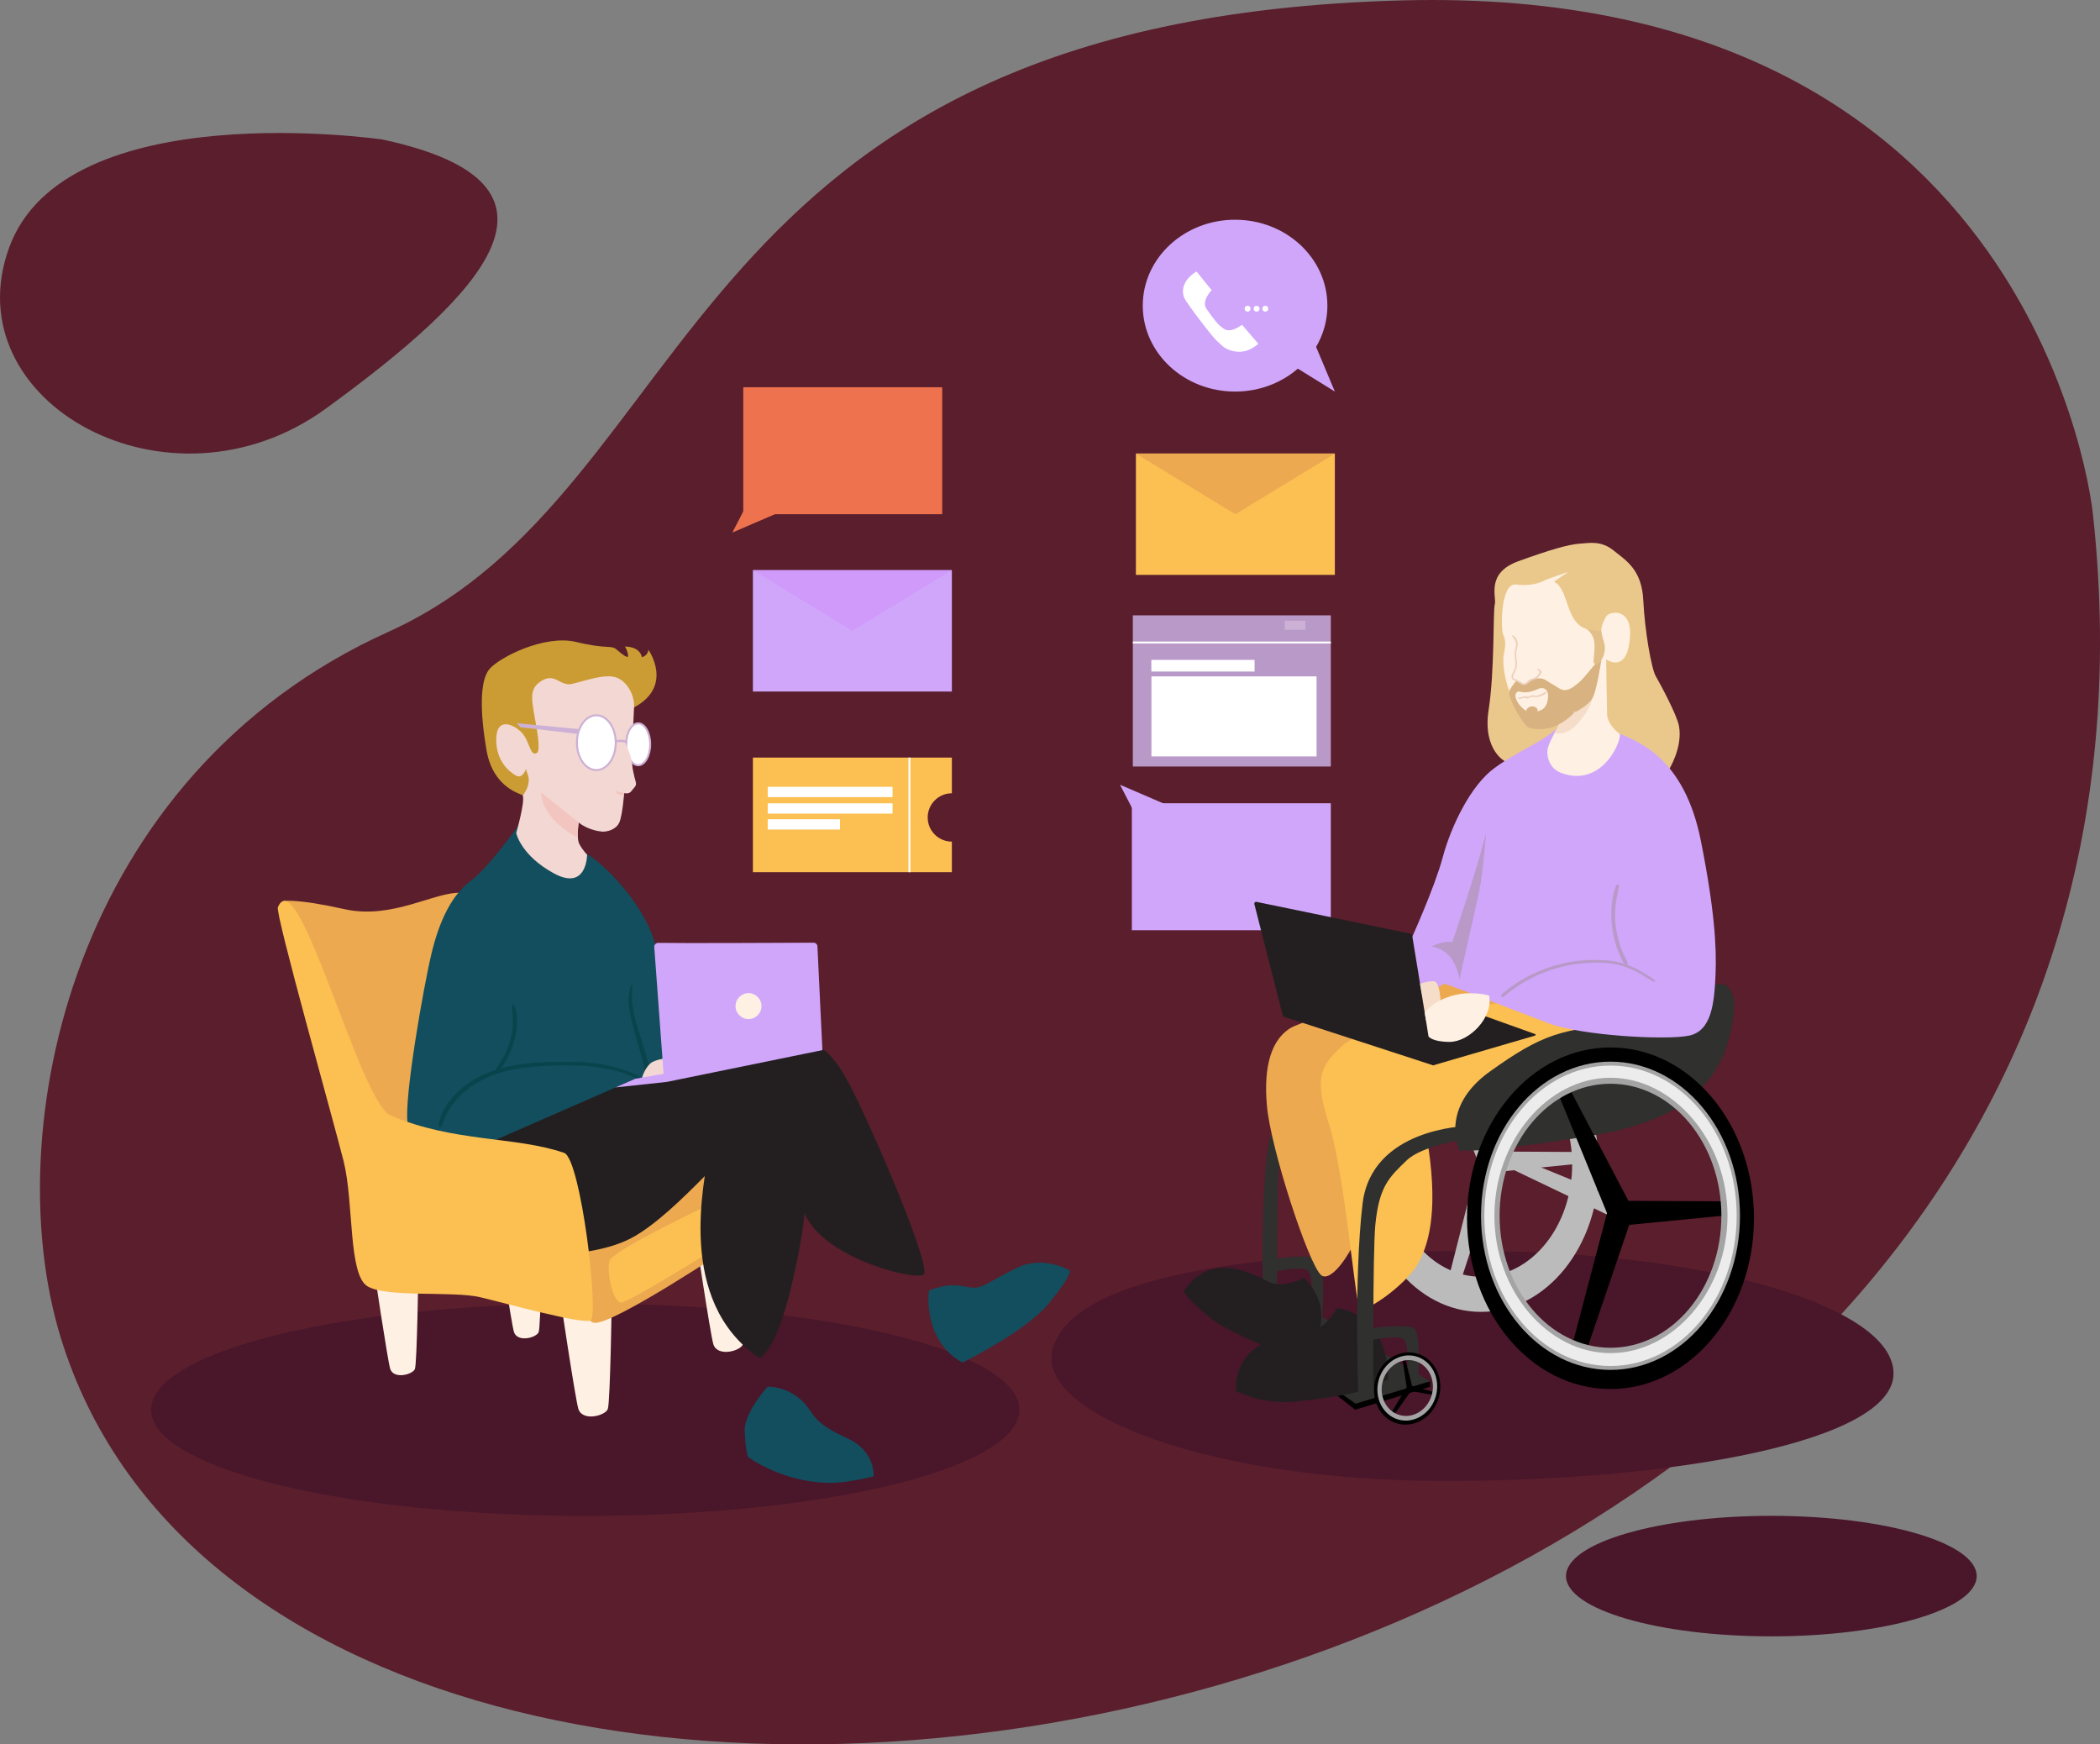 <?xml version="1.0" encoding="UTF-8"?>
<svg id="Layer_1" data-name="Layer 1" xmlns="http://www.w3.org/2000/svg" viewBox="0 0 1076.02 893.73">
  <rect x="0" y="0" width="1076.02" height="893.73" fill="#808080" stroke="none"/>
  <defs>
    <style>
      .cls-1 {
        fill: #f6ddc9;
      }

      .cls-2 {
        fill: #eca950;
      }

      .cls-3 {
        fill: #eac88b;
      }

      .cls-4 {
        fill: #f3c5c1;
      }

      .cls-5 {
        fill: #fbbf52;
      }

      .cls-6 {
        fill: #edeced;
      }

      .cls-7 {
        fill: #f3d7d2;
      }

      .cls-8, .cls-9, .cls-10 {
        fill: #fff;
      }

      .cls-11 {
        fill: #ee724e;
      }

      .cls-12 {
        fill: #edcfbc;
      }

      .cls-13, .cls-14 {
        fill: #fef0e2;
      }

      .cls-15 {
        fill: #30302f;
      }

      .cls-16 {
        fill: #b899c7;
      }

      .cls-17 {
        fill: #d8b281;
      }

      .cls-18 {
        fill: #bbb;
      }

      .cls-19 {
        fill: #a4a4a4;
      }

      .cls-20 {
        fill: #ccb0d5;
      }

      .cls-21 {
        fill: #ca9c33;
      }

      .cls-22 {
        fill: #d09afb;
      }

      .cls-23 {
        fill: #d0a6fb;
      }

      .cls-24 {
        fill: #e2bf88;
      }

      .cls-25 {
        fill: #124e5d;
      }

      .cls-26 {
        fill: #231f20;
      }

      .cls-27 {
        fill: #09444c;
      }

      .cls-28 {
        fill: #5a1e2d;
      }

      .cls-29 {
        fill: #49162a;
      }

      .cls-14, .cls-9, .cls-10 {
        stroke-miterlimit: 10;
      }

      .cls-14, .cls-10 {
        stroke: #fff;
      }

      .cls-9 {
        stroke: #ccb0d5;
      }
    </style>
  </defs>
  <path class="cls-28" d="m1072.39,263.42S1046.25-8.12,719.18.19C344.7,9.7,361.22,250.46,198.99,323.72,36.76,396.98-1.44,579.54,31.16,685.44c118.84,386.05,1112.27,229.87,1041.24-422.02Z"/>
  <ellipse class="cls-29" cx="299.89" cy="722.27" rx="222.44" ry="54.35"/>
  <ellipse class="cls-29" cx="907.62" cy="807.5" rx="105.21" ry="30.87"/>
  <path class="cls-29" d="m970.22,703.71c0,34.65-111.42,55.02-230.39,55.02s-209.23-34.18-200.45-67.42c9.56-36.2,96.45-50.34,215.42-50.34s215.42,28.09,215.42,62.74Z"/>
  <g>
    <path class="cls-5" d="m475.34,418.82c0,6.84,5.55,12.38,12.39,12.38v15.66h-101.95v-58.73h101.95v18.3c-6.84,0-12.39,5.55-12.39,12.39Z"/>
    <rect class="cls-8" x="393.38" y="403.12" width="63.96" height="5.28"/>
    <rect class="cls-8" x="393.38" y="411.58" width="63.96" height="5.28"/>
    <rect class="cls-8" x="393.38" y="419.73" width="37.02" height="5.28"/>
    <line class="cls-14" x1="465.99" y1="388.13" x2="465.99" y2="446.86"/>
  </g>
  <rect class="cls-11" x="380.83" y="198.4" width="101.95" height="65.05"/>
  <rect class="cls-23" x="385.78" y="292.13" width="101.95" height="62.17"/>
  <ellipse class="cls-23" cx="632.84" cy="156.6" rx="47.3" ry="44.02"/>
  <path class="cls-8" d="m613.08,139.1l7.77,9.58s-5.5,5.55-2.67,9.54c2.83,3.99,6.31,9.19,9.78,10.67,3.47,1.48,8.43-2.51,8.43-2.51l8.36,9.74s-4.81,4.76-11.06,4.06c-6.3-.7-7.77-3.6-10.06-5.43s-15.59-19.42-16.77-21.99c-1.18-2.57-1.9-8.68,6.21-13.66Z"/>
  <circle class="cls-8" cx="639.25" cy="158.16" r="1.5"/>
  <circle class="cls-8" cx="643.86" cy="158.16" r="1.5"/>
  <circle class="cls-8" cx="648.33" cy="158.16" r="1.5"/>
  <polygon class="cls-11" points="390 244.31 375.24 272.85 398.59 262.81 390 244.31"/>
  <rect class="cls-23" x="579.95" y="411.54" width="101.95" height="65.05"/>
  <polygon class="cls-23" points="588.63 430.6 573.88 402.06 597.22 412.11 588.63 430.6"/>
  <polygon class="cls-22" points="385.78 292.13 436.75 323.22 487.73 292.13 385.78 292.13"/>
  <rect class="cls-5" x="582.02" y="232.37" width="101.95" height="62.17"/>
  <polygon class="cls-2" points="582.02 232.37 633 263.45 683.97 232.37 582.02 232.37"/>
  <polygon class="cls-23" points="650.16 179.68 683.97 200.62 668.81 164.53 650.16 179.68"/>
  <g>
    <rect class="cls-16" x="580.45" y="315.27" width="101.45" height="77.45"/>
    <line class="cls-10" x1="681.9" y1="329.19" x2="580.45" y2="329.19"/>
    <rect class="cls-20" x="658.27" y="318.03" width="10.64" height="4.64"/>
    <rect class="cls-8" x="589.93" y="338.08" width="52.9" height="5.98"/>
    <rect class="cls-8" x="589.98" y="346.54" width="84.62" height="41.01"/>
    <rect class="cls-16" x="672.23" y="318.03" width="6.67" height="4.64"/>
  </g>
  <polyline points="683.2 713.44 694.36 722.27 732.71 710.49 732.71 707.71"/>
  <path class="cls-15" d="m697.56,554.73s-43.93.9-48.14,34.76c-4.2,33.87-1.91,88.68-1.91,88.68l6.88-2.09s-.29-64.83.93-76.98c1.74-17.29,6.36-21.41,14.64-29.07,7.16-6.63,27.6-9.51,27.6-9.51v-5.78Z"/>
  <g>
    <polygon class="cls-18" points="735.9 540.78 757.4 595.33 742.83 652.66 748.73 655.44 766.76 600.47 806.97 596.4 806.97 590.2 766.41 589.98 739.89 537.57 735.9 540.78"/>
    <path class="cls-18" d="m758.86,523.03c-33.36,0-60.4,33.38-60.4,74.56s27.04,74.55,60.4,74.55,60.41-33.37,60.41-74.55-27.05-74.56-60.41-74.56Zm0,138.41c-28.58,0-51.74-28.58-51.74-63.85s23.16-63.86,51.74-63.86,51.75,28.59,51.75,63.86-23.17,63.85-51.75,63.85Z"/>
    <path class="cls-18" d="m758.87,529.23c-30.11,0-54.51,30.13-54.51,67.28s24.4,67.27,54.51,67.27,54.52-30.12,54.52-67.27-24.41-67.28-54.52-67.28Zm0,124.9c-25.79,0-46.69-25.79-46.69-57.62s20.9-57.63,46.69-57.63,46.7,25.8,46.7,57.63-20.91,57.62-46.7,57.62Z"/>
    <path class="cls-18" d="m758.86,530.94c-29.34,0-53.12,29.36-53.12,65.57s23.78,65.56,53.12,65.56,53.13-29.35,53.13-65.56-23.79-65.57-53.13-65.57Zm0,125.52c-26.48,0-48.88-27.27-48.88-59.95s22.4-60.25,48.88-60.25,49.27,27.56,49.27,60.25-22.79,59.95-49.27,59.95Z"/>
  </g>
  <path class="cls-15" d="m650.15,652.2s14.54-3.43,19.27-1.78c4.73,1.65,2.09,25.68,2.09,25.96s5.94,0,5.94,0c0,0,2.13-28.08-2.05-31.43-2.84-2.28-18.36-.74-24.19.25-5.83.99-1.07,7-1.07,7Z"/>
  <path class="cls-2" d="m744.51,501.83s-74.86,19.38-83.66,25.1c-8.81,5.72-13.65,18.06-11.67,39.85,1.98,21.8,20.98,80,27.59,86.38,6.61,6.39,25.7-24.95,24.16-45.21s38.09-58.8,38.09-58.8l74.38-21.53-68.88-25.81Z"/>
  <path class="cls-5" d="m769.97,513.59c-.88-.22-69.27,10.69-81.6,21.7-12.33,11.01-14.97,16.95-7.27,41.17,7.71,24.22,13.26,90.09,15.46,93.61,2.2,3.52,23.47-11.51,29.76-22.24,5.15-8.78,10.65-25.23,5.68-59.29,0,0-2.24-1.51-.26-4.59,1.98-3.08,21.56,1.1,21.56,1.1l59.48-57.64-31.07-8.43-11.75-5.39Z"/>
  <path class="cls-15" d="m888.17,511.25s-1.43-7.67-7.04-7.01c-5.61.66-12.41-4.47-17.81-4.32-5.39.15-3.88,15.31-3.88,15.31l3.85,13.34h13.21l11.67-17.32Z"/>
  <path class="cls-15" d="m626.08,671.82c.58-.02,68.54,47.34,68.54,47.34l38.09-11.45-67.6-40.51-39.03,4.62Z"/>
  <path class="cls-26" d="m685.23,670.11s-6.33,11.39-15.11,12.54c-8.78,1.15-36.99,2.13-36.99,30.17l9.62,3.5c4.53,1.3,14.1,2.42,18.79,1.99,12.04-1.1,30.4-3.83,36.24-5.77l13.51-5.74s1.89-31.66-26.07-36.7Z"/>
  <path class="cls-26" d="m669.81,695.99l-.38-.2.22.2c-20.98-3.71-44.34-16.71-48.33-19.87-13.19-10.43-14.82-14.61-14.82-14.61l.34.08-.16-.08c14.02-21.58,36.22-8.2,43.55-4.71,7.33,3.51,17.89-2.08,17.89-2.08,18.98,17.86,1.69,41.27,1.69,41.27Z"/>
  <path class="cls-15" d="m751.3,576.96s-48.48,1.02-53.12,39.7c-4.64,38.67-2.11,101.27-2.11,101.27l7.59-2.39s-.32-74.04,1.03-87.9c1.92-19.74,7.02-24.44,16.15-33.2,7.91-7.58,30.46-10.86,30.46-10.86v-6.6Z"/>
  <path class="cls-15" d="m747.74,589.46s-10.5-21.8,15.71-40.51c26.2-18.72,37.43-22.9,72.44-23.78,35.01-.88,44.7-14.75,49.98-16.29,5.28-1.54,2.2,23.57-5.06,36.34-7.27,12.76-20.7,29.72-67.38,36.99-46.68,7.27-57.39,7.49-65.69,7.27Z"/>
  <path class="cls-3" d="m773.3,390.63c-1.72.7-13.76-6.18-10.56-26.77,3.19-20.59,2.2-50.64,3.19-54.28.99-3.63-4.73-15.96,12-22.02,16.73-6.06,25.66-8.56,31.27-9,5.61-.44,11.34-1.57,17.61,3.5,6.28,5.06,14.42,9.69,15.19,25.43.77,15.74,4.18,35.13,6.39,38.92,2.2,3.79,10.81,19.74,11.89,25.48,2.09,11.15-5.27,22.64-5.27,22.64,0,0-18.84-4.14-25.67,3.9-6.83,8.04-6.39,15.08-11.45,15.3-5.06.22-7.27-7.16-5.39-13.21,1.87-6.06-16.94-19.27-16.94-19.27l-22.26,9.38Z"/>
  <g>
    <path class="cls-23" d="m871.47,430.6c7.11,35.64,8.14,54.91,7.56,68.57-.63,14.67-1.95,29.02-13.62,31.44-11.67,2.42-54.96.05-71.91-6.34-16.95-6.39-38.92-15.03-38.92-15.03l-14.37-5.29-21,10.58-6.17-29.94s3.96-2.86,9.69-2.64c0,0,12.33-27.08,16.51-42.72,4.18-15.63,14.15-36.68,26.48-45.71,12.33-9.03,24.37-13.05,32.31-20.57,5.24-4.97,18.19-2.88,31.73,2.91,9.51,4.07,33.23,12.27,41.71,54.74Z"/>
    <path class="cls-16" d="m761.37,427.01c.22-.88-1.3,16.63-2.62,24.99-1.32,8.37-10.4,46.3-10.84,49.82,0,0-1.54-9.69-7.05-13.65-5.5-3.96-7.93-3.08-7.93-3.08,0,0,6.61-3.3,11.23-2.42,0,0,12.25-35.68,17.21-55.66Z"/>
    <path class="cls-16" d="m828.1,453.63c-1.41,3.14-1.92,6.81-2.25,10.21s-.3,7.1.1,10.62,1.13,6.91,2.22,10.23c.55,1.67,1.19,3.3,1.9,4.9.67,1.51,1.43,3.31,2.56,4.53.54.58,1.56-.02,1.33-.78-.45-1.49-1.38-2.93-2.03-4.36-.72-1.57-1.34-3.18-1.88-4.82-1.06-3.22-1.8-6.55-2.18-9.92s-.41-6.68-.12-10,1.24-6.64,1.83-10c.15-.84-1.09-1.55-1.5-.63h0Z"/>
    <path class="cls-16" d="m847.98,502.25c-2.25-1.78-4.77-3.26-7.26-4.67s-5.11-2.67-7.83-3.6c-5.48-1.88-11.49-2.28-17.24-2.19-10.77.19-21.48,2.88-31.13,7.65-5.45,2.69-10.53,6.07-15.13,10.03-.8.69.36,1.85,1.16,1.16,7.95-6.88,17.43-11.9,27.55-14.73,4.99-1.4,10.13-2.25,15.31-2.55,5.48-.32,11.19-.17,16.53,1.17,3.13.78,6.1,2.06,8.95,3.55s5.61,3.43,8.53,4.91c.44.22.99-.38.56-.72h0Z"/>
  </g>
  <path class="cls-13" d="m822.99,337.85s.15,13.93.47,28.24c.07,3.23,3.11,7.61,6.3,9.77,2.05,1.39-7.8,28.26-29.77,20.16-7.65-2.82-7.51-11.06-6.85-12.93.38-1.08.76-2.64,3.41-7.55l.06-.12c1.84-3.41,3.39-6.25,3.5-6.46l-.09.02c-.05.02-.11.04-.18.06-1.01.31-4.58,1.32-8.98,1.64-.14.01-.28.02-.43.03-5.39.33-8.59.44-14.09-9.91-.45-.84-.86-1.67-1.24-2.48h0c-4.34-9.27-5.48-18.92-4.46-23.68,1.1-5.17.61-7.27-.5-9.69-1.1-2.42-1.48-26.43,6.73-25.47,9.93,1.17,14.96-2.36,15.29-2.47.38-.13,10.77-3.95,11.32-3.95l-7.26,4.96c8.03,3.92,5.62,21.37,17.15,24.34,4.11,1.06,7.09.85,7.09.85-.01-.33.05-.68.08-1.01.22-2.2,1.3-4.5,2.58-6.54,1.49-2.37,12.84-4.58,12.09,9.99-1.05,20.24-12.23,12.19-12.23,12.19Z"/>
  <path class="cls-26" d="m642.72,463.22l14.69,57.55,77.06,25.1-10.84-66.33c-.1-.63-.58-1.13-1.21-1.26l-78.6-16.22c-.68-.14-1.27.48-1.1,1.15Z"/>
  <path class="cls-26" d="m786.53,530.58l-52.2,15.24-51.06-34.28,42.89-3.37,60.39,21.62c.38.14.37.68-.02.8Z"/>
  <path class="cls-1" d="m815.6,358.4s0,3.72-6.52,11.56c-6.53,7.85-12.55,5.52-12.55,5.52l.06-.12c1.84-3.41,3.39-6.25,3.5-6.46-.03,0,15.51-10.5,15.51-10.5Z"/>
  <g>
    <g>
      <path class="cls-13" d="m191.47,648.98s7.25,48.92,8.5,52.46c1.9,5.37,11.53,2.81,12.63-.06,1.1-2.86,1.76-50.2,1.76-50.2l-22.9-2.2Z"/>
      <path class="cls-13" d="m254.88,630.1s7.25,48.92,8.5,52.46c1.9,5.37,11.53,2.81,12.63-.06s1.76-50.2,1.76-50.2l-22.9-2.2Z"/>
      <path class="cls-13" d="m286.26,659.53s8.64,58.26,10.13,62.47c2.26,6.39,13.73,3.34,15.04-.07,1.31-3.41,2.1-59.78,2.1-59.78l-27.27-2.62Z"/>
      <path class="cls-13" d="m355.44,626.43s8.64,58.26,10.13,62.47c2.26,6.39,13.73,3.34,15.04-.07,1.31-3.41,2.1-59.78,2.1-59.78l-27.27-2.62Z"/>
    </g>
    <path class="cls-2" d="m145.3,461.63s6.61-1.32,31.27,4.18c24.66,5.5,46.46-9.25,59.89-8.37,13.43.88-10.57,59.23-10.57,59.23l76.84,81.69,80.81,3.52-8.15,36.11s-60.67,40.59-70.79,39.77c-10.13-.82-24.11-66.19-24.11-66.19l-96-26.2-39.19-118.02v-5.72Z"/>
    <path class="cls-21" d="m267.83,407.51c0-.66-15.03-3.14-18.5-22.95-3.47-19.82-3.47-35.67,1.32-41.61,4.79-5.94,28.24-18,44.59-14.04,16.35,3.96,17.83,1.32,20.81,3.96,2.97,2.64,5.12,3.96,5.61,3.63s-.33-3.82-1.49-5.21c0,0,7.43-.4,8.75,5.38,0,0,2.97-.5,3.3-3.8,0,0,13.19,18.54-7.31,29.56l-23.07,10.57-34.02,34.51Z"/>
    <path class="cls-25" d="m265.63,422.93s-15.23,21.62-24.48,28.44c-9.25,6.83-15.81,19.54-20,36.94-4.18,17.39-14.09,73.98-12.33,86.75,1.76,12.77.66,21.36,15.41,19.38,14.75-1.98,37.87-3.74,63.41-18.5,25.54-14.75,38.31-22.68,41.39-22.68s25.98-4.18,25.98-4.18l-10.35-43.6s-6.28-7.33-7.9-17.19c-3.51-21.37-25.05-43.93-35.48-50.41-12.76-7.94-35.67-14.96-35.67-14.96Z"/>
    <path class="cls-7" d="m323.49,389.13c.32,3.59,1.43,8.63,2.15,11.06.7,2.38-.03,2.45-2.19,5.21-1.36,1.75-3.4.98-6.77.45,0,0-.22,7.36-1.04,12.15-.83,4.79-2.62,9.49-10.41,7.52-4.66-1.18-7.23-2.94-8.22-3.73-.33-.26-.48-.42-.48-.42,0,0-.73,4.39-.42,7.93.1,1.22.33,2.34.75,3.14,1.66,3.14,3.97,5.45,3.97,5.45,0,0,0,18.82-17.01,9.58-17.01-9.25-19.32-20.65-19.32-20.65,0,0,4.65-16.16,3.33-19.3,0,0,4.79-5.44,2.45-11.08-.86-2.09-.64-2.7-.67-2.75,0,.03.01.11.01.11,0,0-1.82,5.43-5.12,3.62s-10.24-7.09-10.24-18.49,8.26-8.25,12.72-3.96c4.45,4.29,4.62,13.05,8.09,10.74,0,0,2.05.38,0-12.06-2.38-14.49-4.79-20.31,2.31-24.77,7.1-4.46,9.58,2.97,15.85,1.49,6.28-1.49,15.83-5,21.78-3.51,5.94,1.48,10.13,9.06,9.9,15.02-.61,15.42-.99,16.86-2.23,20.52-.52,1.55.52,3.45.81,6.73Z"/>
    <ellipse class="cls-9" cx="327" cy="381.33" rx="6.15" ry="10.73"/>
    <ellipse class="cls-9" cx="305.55" cy="380.51" rx="9.95" ry="14.04"/>
    <path class="cls-20" d="m266.59,372.66c.25-.08,29.66,3.39,29.66,3.39l.77-2.43-32.24-3.11,1.82,2.15Z"/>
    <path class="cls-20" d="m315.07,380.52s1.94-.54,3.92-.29c1.98.25,2.37.66,2.37.66l.03-.98s-.56-.61-2.09-.83c-2.13-.3-4.22.29-4.22.29v1.14Z"/>
    <path class="cls-27" d="m262.43,514.66c-.11,1.65.14,3.39.29,5.04s.16,3.26.09,4.9c-.14,2.91-.6,5.8-1.44,8.59s-1.92,5.59-3.27,8.2-3.31,4.98-4.67,7.64c-.21.42.25,1,.69.69,2.52-1.74,4.2-4.48,5.64-7.13,1.52-2.8,2.71-5.79,3.64-8.84.88-2.89,1.4-5.92,1.54-8.94.08-1.75,0-3.51-.24-5.25s-.74-3.66-1.77-5.05c-.16-.21-.48-.14-.49.13h0Z"/>
    <path class="cls-27" d="m327.68,551.59c-14.33-7.7-31.66-8.02-47.53-7.44s-31.69,3.28-43.77,13.63c-5.54,4.75-10.77,11.52-11.65,18.97-.11.92,1.22.94,1.5.2,1.18-3.01,2.35-5.99,4.07-8.75s3.88-5.34,6.27-7.59c5.06-4.76,11.25-8.16,17.81-10.39,7.63-2.6,15.7-3.56,23.71-4.04,7.8-.46,15.67-.57,23.46.11,8.84.77,17.36,2.73,25.42,6.52.81.38,1.52-.78.71-1.21h0Z"/>
    <path class="cls-5" d="m370.6,613.66c-1.1.66-56.81,26.64-58.35,32.37s1.76,21.14,5.94,21.36c4.18.22,61.87-36.11,61.87-36.11l-9.47-17.61Z"/>
    <path class="cls-26" d="m359.32,577.43s6.17-3.52,3.96,11.89c-2.2,15.41-17.32,77.51,25.91,106.49,0,0,8.01-2.45,16.16-36.27,10.53-43.72,6.38-51.71,6.38-51.71l-11.45-58.53-46.68,17.56,5.72,10.57Z"/>
    <path class="cls-26" d="m325.7,552.63c1.76,0,91.16-15.85,91.16-15.85,0,0,6.61-4.4,19.38,20.7,12.77,25.1,41.39,92.48,36.99,95.56-4.4,3.08-50.2-7.93-60.77-30.83-10.57-22.9-11.45-48.9-21.58-46.47-10.13,2.43-43.16,46.03-67.82,58.8-24.66,12.77-72.22,7.84-72.22,7.84l-9.69-52.76,84.55-36.99Z"/>
    <path class="cls-5" d="m142.38,464.82c-1.43,3.36,28.4,108.99,33.69,130.13,5.28,21.14,2.31,58.13,12.22,64.07,9.91,5.94,43.93,2.31,57.8,5.61,13.87,3.3,51.85,13.87,56.48,11.89,4.62-1.98-4.94-82.93-13.54-85.87-25.1-8.59-56.48-5.28-88.84-19.16-15.93-6.83-47.23-131.45-57.8-106.68Z"/>
    <path class="cls-27" d="m323.3,504.94c-2.69,7.17-.39,15.51,1.5,22.6,1.44,5.38,3.14,10.69,4.55,16.08.8,3.06,1.21,6.37,2.59,9.24.31.65,1.21.27,1.25-.34.23-3.39-.8-6.98-1.67-10.23-.75-2.81-1.67-5.58-2.51-8.37-1.39-4.65-2.95-9.28-4.06-14.01s-1.43-9.79-.82-14.84c.06-.51-.69-.53-.84-.11h0Z"/>
    <path class="cls-4" d="m296.53,421.37s-.73,4.39-.42,7.93c-1.39-.81-18.03-9.09-18.99-23.39l19.41,15.46Z"/>
    <path class="cls-7" d="m320.37,380.51s1.96,4.67,2.54,6.28,1.13,6.74,1.13,6.74h-6.37l1.78-8.8.93-4.22Z"/>
    <path class="cls-7" d="m341.92,542.27c-.21-.04-4.29.17-7.51,1.78-3.22,1.61-5.49,7.51-5.37,8.26s13.5-.7,13.5-.7l-.62-9.33Z"/>
    <path class="cls-23" d="m337.31,483.08c12,.24,68.44-.03,79.54-.09,1.07,0,1.94.83,1.99,1.89l2.55,53.14-79.71,16.29-26.29,2.82,10.14-4.44,14.48-2.54-4.77-64.89c-.09-1.19.86-2.21,2.06-2.18Z"/>
    <path class="cls-25" d="m393.35,710.42s-12.11,13.21-11.78,22.68,1.69,13.34,1.69,13.34c0,0,17.57,13.31,42.56,13.31,8.43,0,21.8-3.3,21.8-3.3,0,0,1.21-12.77-13.32-19.49-10.87-5.02-15.43-8.38-18.94-13.87-3.78-5.91-10.97-12.36-22.02-12.66Z"/>
    <path class="cls-25" d="m476.23,661.08c-.93.35-2.94,26.67,16.97,37.01,0,0,32.24-15.79,44.13-30.2,11.89-14.41,10.9-16.94,10.9-16.94,0,0-13.54-8.04-27.08-1.43-13.54,6.61-17.17,10.24-22.13,10.24s-9.58-3.63-22.79,1.32Z"/>
    <circle class="cls-13" cx="383.53" cy="515.47" r="6.65"/>
    <path class="cls-7" d="m319.82,406.38s-.86,11.42-2.51,15.05c-1.65,3.63-6.3,4.92-9.04,4.54-2.74-.38-2.73-11.93-2.73-11.93l4.58-10.32,9.69,2.66Z"/>
    <path class="cls-4" d="m319.73,407.51s-2.02,0-3.12-.66-1.54-1.78-1.54-1.78c0,0,3.56,1.21,4.76,1.31l-.1,1.13Z"/>
  </g>
  <path class="cls-15" d="m699.19,687.24s14.54-3.18,19.27-1.65c4.73,1.53,2.09,23.81,2.09,24.07s5.94,0,5.94,0c0,0,2.13-26.03-2.05-29.14-2.84-2.12-18.36-.69-24.19.23-5.83.92-1.07,6.49-1.07,6.49Z"/>
  <g>
    <polygon points="718.57 696.01 720.77 710.74 713.08 723.49 714.48 724.59 722.95 712.67 734.04 714.64 734.45 713.15 723.55 710.12 719.85 695.53 718.57 696.01"/>
    <path d="m725.92,693.42c-8.98-2.45-18.46,3.61-21.17,13.53-2.71,9.92,2.38,19.96,11.36,22.41,8.98,2.45,18.46-3.61,21.17-13.53,2.71-9.92-2.38-19.96-11.36-22.41Zm-9.1,33.36c-7.69-2.1-12.05-10.69-9.73-19.19,2.32-8.5,10.44-13.69,18.13-11.59,7.69,2.1,12.05,10.69,9.73,19.19-2.32,8.5-10.44,13.69-18.13,11.59Z"/>
    <path class="cls-19" d="m725.51,694.92c-8.11-2.21-16.66,3.26-19.1,12.21-2.44,8.96,2.15,18.01,10.25,20.22,8.11,2.21,16.66-3.25,19.1-12.21,2.44-8.96-2.15-18.01-10.25-20.22Zm-8.22,30.11c-6.94-1.89-10.87-9.65-8.78-17.32,2.09-7.67,9.42-12.36,16.36-10.46,6.94,1.89,10.88,9.65,8.78,17.32s-9.42,12.35-16.36,10.46Z"/>
  </g>
  <path class="cls-1" d="m727.59,503.95c.03.16,4.48-1.6,7.4-1.16s3.3,11.93,3.3,11.93l-7.63,8.07-3.07-18.84Z"/>
  <path class="cls-13" d="m763,510.05s-9.51-2.84-19.58.3-13.41,8.45-13.41,8.45l1.95,12.24s1.86,2.76,10.81,2.77c10.09.01,22.39-12.46,20.24-23.75Z"/>
  <polygon class="cls-18" points="778.42 593.52 835.92 617.05 832.26 626.5 763.25 593.52 769.02 586.87 778.42 593.52"/>
  <g>
    <polygon points="797.26 557.49 823.41 621.51 805.7 688.8 812.87 692.07 834.81 627.54 883.74 622.77 883.74 615.49 834.38 615.24 802.11 553.72 797.26 557.49"/>
    <path d="m825.2,536.65c-40.6,0-73.51,39.18-73.51,87.51s32.91,87.49,73.51,87.49,73.52-39.17,73.52-87.49-32.92-87.51-73.52-87.51Zm0,162.44c-34.78,0-62.96-33.55-62.96-74.94s28.18-74.95,62.96-74.95,62.97,33.56,62.97,74.95-28.19,74.94-62.97,74.94Z"/>
    <path class="cls-19" d="m825.2,543.93c-36.64,0-66.33,35.36-66.33,78.97s29.7,78.96,66.33,78.96,66.34-35.35,66.34-78.96-29.71-78.97-66.34-78.97Zm0,146.59c-31.38,0-56.82-30.27-56.82-67.63s25.43-67.64,56.82-67.64,56.82,30.28,56.82,67.64-25.44,67.63-56.82,67.63Z"/>
    <path class="cls-6" d="m825.2,545.94c-35.71,0-64.65,34.46-64.65,76.96s28.94,76.95,64.65,76.95,64.66-34.45,64.66-76.95-28.95-76.96-64.66-76.96Zm0,147.32c-32.22,0-59.48-32.01-59.48-70.37s27.26-70.71,59.48-70.71,59.96,32.35,59.96,70.71-27.73,70.37-59.96,70.37Z"/>
  </g>
  <path class="cls-18" d="m804.95,362.88s.04-.06,0-.06-.04.06,0,.06h0Z"/>
  <path class="cls-18" d="m781.66,363.73c.07,0,.07-.11,0-.11s-.07.11,0,.11h0Z"/>
  <path class="cls-17" d="m786.14,347.73c1.97-.29,4.08-.35,5.78.67s6.05,3.7,7.01,4.29c3.72,2.29,6.75-.38,9.6-2.56,2.85-2.18,9.03-10.48,9.21-10.24s2.75-1.64,2.75-1.64c0,0-2.42,16.69-4.9,20.14-2.48,3.46-8.29,6.35-8.29,6.35l-.93-.25.09.76s-8.24,9.5-19.29,8.24c-1.02-.12-3.57-.27-4.35-.93-2.04-1.73-5.36-6.93-7.43-11.29-3.03-6.38-2.3-7.14-.62-9.64s2.15-2.53,2.15-2.53l3.68-.55,5.53-.83Z"/>
  <path class="cls-13" d="m776.5,355.91c.21-.73.85-1.92,2.18-1.58,2.08.53,4.68.81,9.34-1.34,2.46-1.14,6.54-.45,4.8,6.68-.92,3.77-3.84,5.09-8.59,5.09-1.56,0-2.67-.64-4.1-1.95-3.54-3.23-3.8-6.32-3.63-6.9Z"/>
  <path class="cls-17" d="m783.28,362.45c.71-.45,1.56-.64,2.39-.48,1.23.23,1.99.84,2.19,1.71.27,1.15-1.91,1.85-3.59,1.68s-2.54-.9-2.09-1.83c.22-.46.57-.74,1.1-1.07Z"/>
  <path class="cls-13" d="m788.05,342.92c.34.26.69.53,1.03.79.15.12.31.24.36.43.06.23-.06.47-.19.67-.73,1.19-1.59,2.39-2.87,2.94-.87.38-1.89.44-2.64,1.01-.53.4-.87,1-1.43,1.36-.6.38-1.71.53-1.71.53-.47-.03-.86-.35-1.23-.64-1.04-.81-3.31-1.72-3.31-1.72-.76-.05-1.23-.93-1.16-1.69s.51-1.42.87-2.09c.55-1.01.97-2.12,1.1-3.26.29-2.48-.73-4.98-.35-7.45.17-1.12.63-2.19.72-3.32.14-1.76-.68-3.56-2.1-4.61"/>
  <path class="cls-12" d="m787.85,343.12c.36.38,1.13.85,1,1.45-.05.25-.48.76-.63.96-.7.97-1.49,1.64-2.63,2.02-.72.24-1.45.37-2.08.82-.77.56-1.15,1.35-2.12,1.65-.81.25-1.1.1-1.8-.39-.6-.42-1.24-.77-1.9-1.09-.44-.21-.88-.39-1.33-.59-.22-.09-.59-.2-.72-.32-.58-.53-.3-1.37-.04-1.97.72-1.64,1.58-3.02,1.7-4.87.13-2.06-.55-4.08-.45-6.14.09-1.85,1.05-3.55.76-5.43-.22-1.41-1-2.96-2.28-3.67-.36-.2-.69.26-.43.55,1.5,1.68,2.26,3.19,1.73,5.5-.4,1.74-.68,3.21-.47,5.02.24,2.01.67,4,.02,5.98-.45,1.39-1.8,2.8-1.68,4.32.08.98.65,1.44,1.48,1.76,1.2.46,2.32,1.09,3.36,1.83.88.62,1.57.61,2.56.25.52-.19.92-.48,1.31-.87.76-.76,1.41-1.14,2.44-1.44,1.59-.46,2.66-1.43,3.58-2.79.33-.48.82-1.1.61-1.72s-1.14-1-1.66-1.3c-.29-.16-.58.22-.35.45h0Z"/>
  <path class="cls-24" d="m820.23,338.66c-1.98,2.86-3.85,1.65-3.74,0,.11-1.65.55-4.84.55-7.15s-.11-4.52-1.85-6.94c-1.74-2.42-2.47-2.13-2.59-2.53,3.19.98,7.88,1.08,7.88,1.08-.01-.33.38,3.09,1.19,5.3,1.32,3.64.55,7.38-1.44,10.24Z"/>
  <path class="cls-12" d="m778.18,357.97c.67.17,1.26-.05,1.91-.26.45-.15.86-.26,1.33-.17.36.07.67.23,1.03.29.58.1,1.02-.22,1.52-.47.36-.18.72-.37,1.13-.39s.87.11,1.29.16c1.07.14,2.33-.23,3.35-.58.96-.33,2.14-.83,2.66-1.76.13-.24-.14-.56-.39-.39-.85.56-1.76.99-2.69,1.4-.47.21-.94.42-1.42.57-.83.27-1.47.05-2.29-.08-.53-.08-1.03,0-1.51.23-.26.13-.48.3-.73.44-.45.27-.8.07-1.22-.12-.55-.25-1.1-.06-1.65.09-.76.21-1.43.47-2.24.44-.34-.01-.4.5-.08.59h0Z"/>
  <path class="cls-28" d="m196.06,71.49S33.37,47.71,4.64,126.98c-28.73,79.27,82.24,140.7,162.5,82.24,80.26-58.46,135.14-114.94,28.93-137.72Z"/>
</svg>